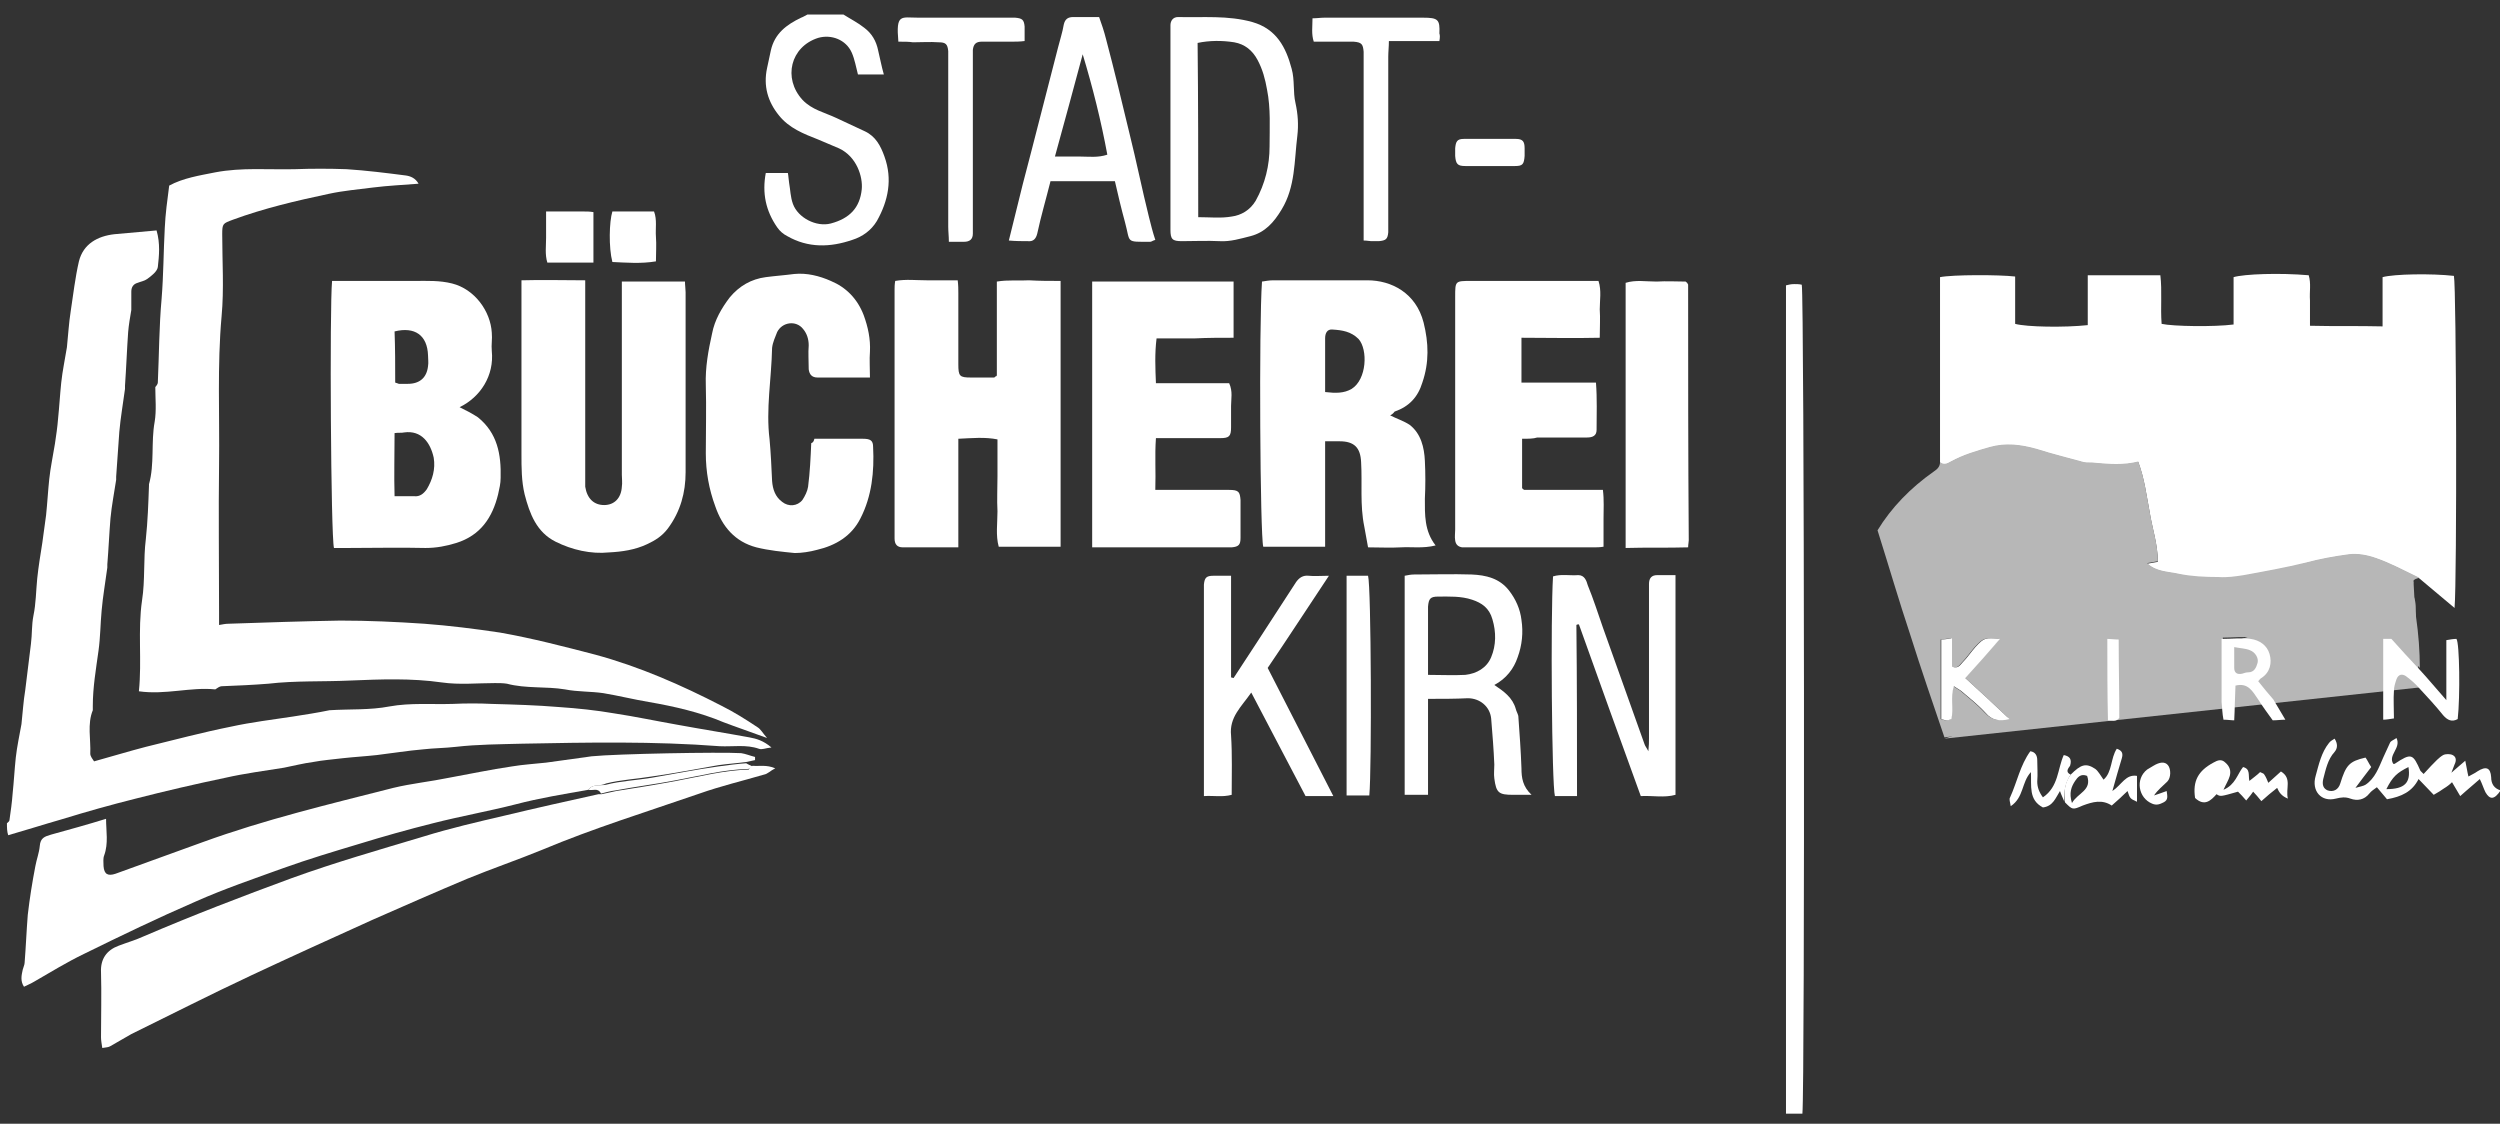 <?xml version="1.0" encoding="UTF-8"?>
<svg width="396px" height="178px" viewBox="0 0 396 178" xmlns="http://www.w3.org/2000/svg" xmlns:xlink="http://www.w3.org/1999/xlink" version="1.1">
 <rect x="0" y="0" width="396" height="178" fill="#333333" stroke="none"/>
 <!-- Generated by Pixelmator Pro 2.1.2 -->
 <path id="Pfad" d="M308 117 L383.2 108.9 382.3 92.1 Z" fill="#b7b7b7" fill-opacity="1" stroke="none"/>
 <path id="Pfad-1" d="M1.1 130.4 C1.3 130.2 1.5 130.1 1.5 129.9 1.7 128.5 1.9 127.1 2 125.7 2.2 123.8 2.3 121.9 2.5 120 2.7 118.2 3.1 116.4 3.4 114.7 3.6 112.9 3.7 111.1 4 109.3 4.3 106.9 4.6 104.5 4.9 102 5.1 100.5 5 99 5.3 97.5 5.7 95.6 5.7 93.6 5.9 91.6 6.1 89.7 6.4 87.9 6.7 86 6.9 84.5 7.1 83 7.3 81.6 7.5 79.7 7.6 77.8 7.8 75.9 8 74 8.4 72.2 8.7 70.3 8.9 69 9.1 67.6 9.2 66.3 9.4 64.4 9.5 62.5 9.7 60.6 9.9 58.7 10.3 56.9 10.6 55 10.8 53.1 10.9 51.2 11.2 49.3 11.6 46.7 11.9 44 12.5 41.4 13.2 38.6 15.5 37.4 18.1 37.1 20.3 36.9 22.5 36.7 24.8 36.5 25.4 38.6 25.2 40.5 25 42.3 24.9 43 24 43.7 23.3 44.2 22.9 44.5 22.3 44.6 21.8 44.8 21.1 45 20.8 45.5 20.8 46.2 L20.8 49.1 C20.6 50.3 20.4 51.4 20.3 52.6 20.1 55.4 20 58.3 19.8 61.1 L19.8 61.6 C19.5 63.9 19.1 66.1 18.9 68.4 18.7 70.8 18.6 73.1 18.4 75.5 L18.4 76 C18.1 78 17.7 80 17.5 82.1 17.3 84.5 17.2 87 17 89.4 L17 89.9 C16.7 92.2 16.3 94.4 16.1 96.7 15.9 98.8 15.9 101 15.6 103.1 15.2 106 14.7 108.9 14.7 111.8 L14.7 112.5 C13.8 114.7 14.4 117.1 14.3 119.4 14.3 119.8 14.7 120.3 14.9 120.6 17.8 119.8 20.4 119 23.1 118.3 27.6 117.2 32.1 116 36.6 115.1 39.8 114.4 43.1 114 46.4 113.5 48.3 113.2 50.3 112.9 52.2 112.5 55.4 112.3 58.6 112.5 61.7 111.9 65 111.3 68.4 111.6 71.7 111.5 73.8 111.4 75.9 111.4 77.9 111.5 81.5 111.6 85 111.7 88.6 112 91.5 112.2 94.4 112.5 97.3 113 100.6 113.5 103.9 114.2 107.3 114.8 111.1 115.5 114.9 116.1 118.7 116.8 119.8 117 120.9 117.3 122.2 118.4 121.2 118.5 120.7 118.8 120.2 118.6 118.2 117.9 116.1 118.3 114 118.2 103.6 117.4 93.1 117.6 82.7 117.8 79.2 117.9 75.7 117.9 72.2 118.3 70.5 118.5 68.7 118.5 67 118.7 64.6 118.9 62.2 119.3 59.7 119.6 57.9 119.8 56.1 119.9 54.3 120.1 52.7 120.3 51.2 120.4 49.6 120.7 48.1 120.9 46.5 121.3 45 121.6 41.9 122.1 38.8 122.5 35.7 123.2 30.9 124.2 26.2 125.3 21.5 126.5 17.5 127.5 13.6 128.6 9.7 129.8 6.9 130.6 4.1 131.5 1.3 132.3 1.1 131.7 1.1 131.1 1.1 130.4 Z" fill="#ffffff" fill-opacity="1" stroke="none"/>
 <path id="Pfad-2" d="M133.6 2.3 C134.7 3 135.9 3.6 136.9 4.4 138.1 5.3 138.8 6.5 139.1 8 139.4 9.2 139.6 10.4 140 11.8 138.5 11.8 137.2 11.8 135.9 11.8 135.6 10.7 135.4 9.4 134.9 8.3 134 6.3 131.7 5.4 129.6 6 125.2 7.4 124 12.4 127.1 15.8 128.6 17.4 130.6 17.8 132.5 18.7 134 19.4 135.5 20.1 137 20.8 138.7 21.6 139.5 23.1 140.1 24.8 141.4 28.4 140.7 31.8 138.9 35 138 36.5 136.6 37.5 135 38 131.5 39.2 128 39.3 124.7 37.4 124.1 37.1 123.5 36.6 123.1 36 121.3 33.4 120.7 30.6 121.3 27.4 L124.8 27.4 C124.9 27.9 124.9 28.4 125 29 125.2 30.1 125.2 31.2 125.6 32.3 126.4 34.5 129.3 36 131.6 35.4 134.6 34.6 136.2 32.9 136.5 30 136.7 28 135.7 24.8 132.9 23.5 131.8 23 130.7 22.6 129.6 22.1 127.3 21.2 125 20.3 123.4 18.3 121.6 16.1 120.9 13.6 121.5 10.8 121.7 9.9 121.9 9 122.1 8 122.7 5.3 124.6 3.9 126.9 2.8 127.2 2.7 127.5 2.5 127.9 2.3 Z" fill="#ffffff" fill-opacity="1" stroke="none"/>
 <path id="Pfad-3" d="M307.3 73.3 C307.3 63.5 307.3 53.7 307.3 43.9 309.3 43.5 316.6 43.5 319.2 43.8 L319.2 51.3 C321 51.8 327 51.9 330.7 51.5 330.7 48.9 330.7 46.3 330.7 43.6 L342.2 43.6 C342.5 46.1 342.2 48.7 342.4 51.3 344.2 51.7 350.7 51.8 353.8 51.4 353.8 48.9 353.8 46.4 353.8 43.9 355.5 43.4 361.1 43.2 365.7 43.6 366.1 44.9 365.8 46.2 365.9 47.6 L365.9 51.6 C369.8 51.7 373.5 51.6 377.4 51.7 377.4 48.9 377.4 46.4 377.4 43.9 379.2 43.4 385.2 43.3 388.7 43.7 389.1 45.5 389.2 91.9 388.8 96.3 386.9 94.7 385 93.1 383.2 91.6 380.9 90.5 378.7 89.3 376.4 88.5 375 88 373.4 87.7 372 87.9 369.8 88.2 367.5 88.6 365.3 89.2 362.3 90 359.2 90.5 356.1 91.1 354.6 91.4 353.1 91.6 351.6 91.6 349.5 91.6 347.3 91.5 345.2 91 343.5 90.6 341.6 90.7 340.1 89.3 340.7 89.2 341.2 89.1 341.8 89 341.8 86.2 340.9 83.7 340.5 81.1 340 78.5 339.7 75.9 338.7 73.2 336.3 73.8 334.1 73.6 331.8 73.4 331.2 73.3 330.7 73.4 330.1 73.3 327.6 72.6 325.1 72 322.6 71.2 320.1 70.5 317.7 70.2 315.2 70.9 313.1 71.5 311 72.1 309 73.2 308.5 73.5 307.9 73.8 307.3 73.3 Z" fill="#ffffff" fill-opacity="1" stroke="none"/>
 <path id="Pfad-4" d="M382.7 97.7 C382.6 96.6 382.8 95.5 382.3 94.4 382 93.7 382.2 92.8 382.3 92 382.3 91.8 382.9 91.6 383.2 91.5 380.9 90.4 378.7 89.2 376.4 88.4 375 87.9 373.4 87.6 372 87.8 369.8 88.1 367.5 88.5 365.3 89.1 362 89.9 358.7 90.5 355.4 91.1 354.1 91.3 352.8 91.5 351.4 91.4 349.3 91.4 347.2 91.3 345.2 90.9 343.5 90.5 341.6 90.6 340.1 89.2 340.7 89.1 341.2 89 341.8 88.9 341.8 86.1 340.9 83.6 340.5 81 340 78.4 339.7 75.8 338.7 73.1 336.3 73.7 334.1 73.5 331.8 73.3 331.2 73.2 330.7 73.3 330.1 73.2 327.6 72.5 325.1 71.9 322.6 71.1 320.1 70.4 317.7 70.1 315.2 70.8 313.1 71.4 311 72 309 73.1 308.5 73.4 307.9 73.7 307.3 73.2 307.3 73.9 306.9 74.3 306.3 74.7 302.6 77.3 299.6 80.4 297.4 84 299.2 89.7 300.8 95.2 302.6 100.6 304.3 106 306.2 111.5 308 116.8 316.6 115.7 324.9 114.6 333.3 113.5 333.3 109.8 335.7 110 335.7 113.5 336 113.4 336.3 113.1 336.6 113.1 338.2 112.9 339.7 112.7 341.3 112.5 342.9 112.3 344.4 112.1 346 111.9 348 111.6 350 111.3 352.1 111 L352.1 101 C353.8 101 355.3 100.8 356.7 101 358.1 101.2 359.3 102 359.7 103.4 360.1 104.8 359.8 106.3 358.4 107.2 358.2 107.3 358.1 107.5 357.9 107.7 358.7 108.7 359.5 109.7 360.3 110.6 360.9 109.6 362 109.6 363 109.6 365 109.5 367 109.4 368.9 109.1 371.6 108.6 374.3 108.1 377.1 108.2 377.1 106.2 377.1 104.2 377.1 102.1 377.1 101.7 377 101.1 377.6 101 L378.9 101 C380.4 102.7 381.8 104.2 383.3 105.8 383.3 103.2 383.1 100.5 382.7 97.7 Z M314.4 112.9 C313.2 111.6 311.8 110.5 310.5 109.4 310.2 109.2 309.9 109 309.4 108.7 308.8 110.5 309.4 112.2 309 113.9 308.8 114 308.5 114.1 308.2 114.1 308 114.1 307.8 114 307.4 113.9 307.4 109.8 307.4 105.6 307.4 101.3 L309.1 101.1 309.1 105.6 C310.1 106 310.4 105.3 310.8 104.9 311.5 104.2 312.1 103.3 312.8 102.5 314.2 101 314.3 101 316.7 101.2 314.9 103.2 313.2 105.1 311.2 107.3 313.6 109.5 315.9 111.6 318.2 113.8 316.7 114.3 315.5 114.1 314.4 112.9 Z" fill="#b7b7b7" fill-opacity="1" stroke="none"/>
 <path id="Pfad-5" d="M24.6 61.3 C24.8 61.1 25 60.8 25 60.6 25.2 56.2 25.2 51.7 25.6 47.3 25.9 43.6 25.9 39.8 26.1 36.1 26.2 33.9 26.5 31.7 26.8 29.4 29 28.2 31.6 27.8 34.1 27.3 38.3 26.5 42.5 26.9 46.7 26.8 49.4 26.7 52.1 26.7 54.9 26.8 58 27 61.2 27.4 64.3 27.8 65 27.9 65.8 28.2 66.3 29.1 63.8 29.3 61.5 29.4 59.1 29.7 56.8 30 54.4 30.2 52.1 30.7 46.9 31.8 41.8 33 36.9 34.8 35.3 35.4 35.2 35.4 35.2 37.1 35.2 41.4 35.5 45.8 35.1 50.1 34.4 57.9 34.8 65.7 34.7 73.5 34.6 81.3 34.7 89.2 34.7 97 L34.7 99 C35.3 98.9 35.7 98.8 36.2 98.8 42.1 98.6 48 98.4 53.9 98.3 58.3 98.3 62.8 98.5 67.2 98.8 71.2 99.1 75.2 99.6 79.2 100.2 84.3 101.1 89.3 102.4 94.3 103.7 101.3 105.6 107.9 108.5 114.3 111.8 116.3 112.8 118.2 114 120 115.2 120.5 115.5 120.8 116.1 121.5 116.9 118.8 115.9 116.7 115.2 114.6 114.4 110.8 112.8 106.8 111.9 102.8 111.2 100.4 110.8 98 110.2 95.6 109.8 93.6 109.5 91.5 109.6 89.5 109.2 86.5 108.7 83.3 109.1 80.3 108.3 79.7 108.2 79 108.2 78.4 108.2 75.6 108.2 72.8 108.5 70 108.1 65.1 107.4 60.3 107.6 55.4 107.8 51.1 108 46.8 107.8 42.5 108.3 40 108.5 37.6 108.6 35.1 108.7 34.8 108.7 34.4 109 34.1 109.2 30.2 108.8 26.2 110.1 22 109.5 22.5 104.6 21.8 99.9 22.5 95.1 23 91.9 22.7 88.6 23.1 85.4 23.4 82.6 23.5 79.7 23.6 76.9 23.6 76.8 23.6 76.7 23.6 76.7 24.5 73.5 23.9 70.1 24.5 66.8 24.8 65 24.6 63.1 24.6 61.3 Z" fill="#ffffff" fill-opacity="1" stroke="none"/>
 <path id="Pfad-6" d="M119.2 121.3 C120.3 121.4 121.4 121.1 122.8 121.7 122 122.1 121.6 122.6 121 122.7 117.6 123.7 114.2 124.5 110.8 125.7 102.4 128.6 94 131.2 85.9 134.6 82 136.2 77.9 137.6 74 139.2 69 141.3 64 143.5 59 145.7 52.6 148.6 46.2 151.5 39.8 154.5 33.4 157.5 27.1 160.7 20.8 163.8 19.7 164.4 18.6 165.1 17.5 165.7 17.2 165.9 16.8 165.9 16.2 166 16.1 165.3 16 164.8 16 164.3 16 160.9 16.1 157.4 16 154 15.9 151.9 16.9 150.5 18.8 149.8 20.1 149.3 21.5 148.9 22.8 148.3 30.5 145 38.3 142 46.2 139.1 53.1 136.6 60.1 134.6 67.1 132.5 71.3 131.2 75.6 130.2 79.9 129.2 84.9 128 89.8 126.9 94.8 125.8 L95.3 125.8 C96.1 125.6 96.8 125.5 97.6 125.3 100.8 124.8 103.9 124.3 107.1 123.7 110.9 123 114.7 122 118.6 121.9 118.7 121.7 118.9 121.5 119.2 121.3 Z" fill="#ffffff" fill-opacity="1" stroke="none"/>
 <path id="Pfad-7" d="M52.6 44.5 L65.7 44.5 C67.7 44.5 69.6 44.4 71.6 44.9 75.2 45.8 77.7 49.3 77.9 52.7 78 53.7 77.8 54.6 77.9 55.6 78.3 59.5 76.1 62.9 72.8 64.5 73.8 65 74.8 65.5 75.7 66.1 78.8 68.6 79.4 72 79.3 75.7 79.3 76.6 79.1 77.4 78.9 78.3 78 82 76.1 84.8 72.3 86 70.7 86.5 69.1 86.8 67.4 86.8 63.3 86.7 59.3 86.8 55.2 86.8 54.4 86.8 53.6 86.8 52.9 86.8 52.4 84.9 52.2 48.7 52.6 44.5 Z M62.5 68.6 C62.5 72 62.4 75.3 62.5 78.6 L65.6 78.6 C66.5 78.7 67.1 78.2 67.6 77.5 68.5 76 69 74.3 68.7 72.5 68.2 70.2 66.8 68.1 64 68.5 63.6 68.6 63.2 68.5 62.5 68.6 Z M62.6 60.6 C63 60.7 63.1 60.8 63.2 60.8 L64.6 60.8 C66.5 60.8 67.6 59.8 67.8 58 67.9 57.4 67.8 56.9 67.8 56.3 67.7 53.1 65.7 51.7 62.5 52.5 62.6 55.2 62.6 57.8 62.6 60.6 Z" fill="#ffffff" fill-opacity="1" stroke="none"/>
 <path id="Pfad-8" d="M93.2 125.1 C89.3 125.8 85.5 126.4 81.7 127.4 77.4 128.5 72.9 129.3 68.6 130.4 64.6 131.4 60.7 132.5 56.8 133.7 52.8 134.9 48.8 136.1 44.9 137.5 40.2 139.2 35.5 140.8 31 142.8 25 145.4 19.2 148.2 13.3 151.1 10.6 152.4 8 154 5.4 155.5 4.9 155.8 4.4 156 3.8 156.3 3.2 155.4 3.4 154.5 3.6 153.6 3.7 153.2 3.9 152.8 3.9 152.5 4.1 150 4.2 147.4 4.4 144.9 4.7 142.3 5.1 139.8 5.6 137.2 5.8 136.1 6.2 135.1 6.3 134 6.4 132.7 7.1 132.5 8.1 132.2 11 131.4 13.9 130.6 16.8 129.7 16.8 131.6 17.2 133.6 16.5 135.5 16.3 136 16.4 136.6 16.4 137.2 16.5 138.5 17.1 138.8 18.3 138.4 22.9 136.7 27.5 135.1 32.1 133.4 42 129.8 52.1 127.4 62.3 124.8 65.2 124.1 68.2 123.8 71.1 123.2 74.4 122.6 77.7 121.9 81.1 121.4 82.9 121.1 84.7 121 86.5 120.8 88.7 120.5 90.9 120.2 93 119.9 93.2 119.9 93.5 119.8 93.7 119.8 97.7 119.4 114 119.1 117.4 119.3 118.1 119.4 118.8 119.7 119.6 119.9 L119.6 120.4 C119.1 120.5 118.7 120.6 118.2 120.7 116.7 120.9 115.2 121 113.8 121.2 110.3 121.8 106.8 122.5 103.2 123 100.8 123.4 98.4 123.5 96 124.1 95.1 124.6 93.9 124.1 93.2 125.1 Z" fill="#ffffff" fill-opacity="1" stroke="none"/>
 <path id="Pfad-9" d="M168 44.5 L168 86.6 C164.7 86.6 161.6 86.6 158.2 86.6 157.7 84.8 158 82.9 158 81 157.9 79.2 158 77.3 158 75.5 158 73.6 158 71.7 158 69.6 156 69.2 154 69.4 151.8 69.5 L151.8 86.7 C148.7 86.7 145.9 86.7 143 86.7 142.1 86.7 141.7 86.2 141.7 85.3 141.7 85 141.7 84.7 141.7 84.3 141.7 71.5 141.7 58.7 141.7 45.9 141.7 45.5 141.7 45.1 141.8 44.5 143.5 44.2 145.1 44.4 146.8 44.4 L151.7 44.4 C151.8 45.2 151.8 45.8 151.8 46.4 L151.8 57.7 C151.8 59.6 152 59.8 153.8 59.8 L157.5 59.8 C157.6 59.7 157.7 59.6 157.8 59.6 157.9 59.5 157.9 59.5 157.9 59.4 157.9 54.5 157.9 49.7 157.9 44.6 159.7 44.3 161.4 44.5 163 44.4 164.7 44.5 166.2 44.5 168 44.5 Z" fill="#ffffff" fill-opacity="1" stroke="none"/>
 <path id="Pfad-10" d="M220.2 65.8 C221.2 66.3 222.4 66.7 223.3 67.3 225.1 68.7 225.6 70.9 225.7 73 225.8 75 225.8 77 225.7 79 225.7 81.5 225.6 84.1 227.4 86.4 225.4 86.9 223.6 86.6 221.9 86.7 220.2 86.8 218.6 86.7 216.7 86.7 216.5 85.6 216.3 84.5 216.1 83.4 215.4 80 215.8 76.6 215.6 73.2 215.5 70.9 214.5 69.9 212.2 69.9 211.5 69.9 210.8 69.9 209.9 69.9 L209.9 86.6 C206.5 86.6 203.3 86.6 200.1 86.6 199.6 84.9 199.4 51.5 199.9 44.6 200.5 44.5 201.1 44.4 201.7 44.4 L216.6 44.4 C220.4 44.4 224.3 46.4 225.5 51.1 226.3 54.3 226.4 57.4 225.3 60.6 224.6 62.9 223.2 64.4 220.9 65.2 220.7 65.5 220.4 65.7 220.2 65.8 Z M209.9 62.1 C211.6 62.3 212.9 62.3 214.1 61.6 216.5 60.1 216.7 55.4 215.2 53.7 214 52.5 212.6 52.3 211.1 52.2 210.2 52.1 209.9 52.8 209.9 53.6 Z" fill="#ffffff" fill-opacity="1" stroke="none"/>
 <path id="Pfad-11" d="M98.5 44.6 L108.5 44.6 C108.5 45.2 108.6 45.8 108.6 46.3 L108.6 74.8 C108.6 78 107.8 81 105.8 83.7 104.9 84.9 103.8 85.6 102.5 86.2 100.6 87.1 98.5 87.4 96.5 87.5 93.6 87.8 90.6 87.1 88 85.8 85 84.3 83.9 81.4 83.1 78.3 82.6 76.2 82.6 74.1 82.6 71.9 82.6 63.6 82.6 55.3 82.6 47 82.6 46.2 82.6 45.4 82.6 44.4 86 44.3 89.2 44.4 92.7 44.4 L92.7 46.9 92.7 75.2 92.7 77.1 C93 79 94.1 80 95.7 80 97.3 80 98.4 78.9 98.5 77.1 98.6 76.5 98.5 75.8 98.5 75.2 98.5 65.9 98.5 56.5 98.5 47.2 98.5 46.4 98.5 45.6 98.5 44.6 Z" fill="#ffffff" fill-opacity="1" stroke="none"/>
 <path id="Pfad-12" d="M241.1 69.5 L241.1 77.3 C241.2 77.4 241.2 77.5 241.3 77.5 241.4 77.6 241.4 77.6 241.5 77.6 L253.9 77.6 C254.1 79.2 254 80.7 254 82.2 L254 86.6 C253.4 86.7 252.9 86.7 252.5 86.7 245.9 86.7 239.4 86.7 232.8 86.7 232.4 86.7 232 86.7 231.6 86.7 231 86.6 230.6 86.3 230.5 85.6 230.4 85 230.5 84.5 230.5 83.9 230.5 71.7 230.5 59.4 230.5 47.2 230.5 47.1 230.5 47 230.5 47 230.5 44.5 230.5 44.5 233 44.5 L253.2 44.5 C253.7 46 253.4 47.6 253.4 49 253.5 50.4 253.4 51.9 253.4 53.5 249.2 53.6 245.2 53.5 241 53.5 L241 60.6 252.8 60.6 C253 63.2 252.9 65.6 252.9 68.1 252.9 69 252.3 69.3 251.4 69.3 248.8 69.3 246.1 69.3 243.5 69.3 242.9 69.5 242.1 69.5 241.1 69.5 Z" fill="#ffffff" fill-opacity="1" stroke="none"/>
 <path id="Pfad-13" d="M173 86.7 C173 72.5 173 58.6 173 44.6 L195.4 44.6 195.4 53.5 C193.4 53.5 191.3 53.5 189.3 53.6 187.3 53.6 185.3 53.6 183.2 53.6 182.9 56 183 58.3 183.1 60.7 L194.7 60.7 C195.3 62 195 63.2 195 64.3 L195 67.7 C195 69.1 194.7 69.4 193.3 69.4 191.3 69.4 189.3 69.4 187.3 69.4 186 69.4 184.6 69.4 183.1 69.4 182.9 72.2 183.1 74.7 183 77.6 L185.1 77.6 194.7 77.6 C196.2 77.6 196.4 77.9 196.5 79.2 L196.5 85.2 C196.5 86.3 196.2 86.6 195.1 86.7 194.7 86.7 194.3 86.7 193.9 86.7 187.7 86.7 181.4 86.7 175.2 86.7 174.5 86.7 173.8 86.7 173 86.7 Z" fill="#ffffff" fill-opacity="1" stroke="none"/>
 <path id="Pfad-14" d="M129 69.5 L136.7 69.5 C137.9 69.5 138.3 69.8 138.3 70.8 138.5 74.7 138.1 78.6 136.3 82.1 134.9 84.9 132.4 86.4 129.4 87.1 128.3 87.4 127 87.6 125.9 87.6 123.9 87.4 121.8 87.2 119.8 86.7 116.4 85.8 114.4 83.4 113.3 80.2 112.3 77.5 111.8 74.7 111.8 71.8 111.8 68.2 111.9 64.6 111.8 61 111.7 58.2 112.2 55.5 112.8 52.8 113.2 50.7 114.3 48.8 115.6 47.1 117.1 45.3 119 44.2 121.3 43.9 122.8 43.7 124.3 43.6 125.8 43.4 127.8 43.2 129.8 43.7 131.6 44.5 134 45.5 135.8 47.3 136.8 49.9 137.5 51.8 137.9 53.7 137.8 55.7 137.7 57 137.8 58.2 137.8 59.8 134.9 59.8 132.2 59.8 129.5 59.8 128.6 59.8 128.2 59.3 128.1 58.5 128.1 57.2 128 55.9 128.1 54.7 128.1 53.7 127.8 52.8 127.2 52.1 126.1 50.7 123.9 51 123.1 52.6 122.8 53.4 122.4 54.2 122.3 55.1 122.2 60 121.3 64.8 121.9 69.6 122.1 71.8 122.2 74 122.3 76.2 122.4 77.5 122.8 78.7 123.9 79.5 124.9 80.3 126.3 80.2 127.1 79.2 127.5 78.6 127.9 77.8 128 77.1 128.3 74.8 128.4 72.5 128.5 70.2 128.8 70.1 128.9 69.9 129 69.5 Z" fill="#ffffff" fill-opacity="1" stroke="none"/>
 <path id="Pfad-15" d="M257.5 86.8 C257.5 72.7 257.5 58.8 257.5 44.8 259.1 44.3 260.7 44.6 262.4 44.6 264 44.5 265.6 44.6 267 44.6 267.2 44.8 267.3 44.8 267.3 44.9 267.3 45 267.4 45 267.4 45.1 267.4 58.6 267.4 72.1 267.5 85.6 267.5 85.9 267.4 86.2 267.4 86.7 264.1 86.8 260.8 86.7 257.5 86.8 Z" fill="#ffffff" fill-opacity="1" stroke="none"/>
 <path id="Pfad-16" d="M249.8 126.1 C248.4 126.1 247.3 126.1 246.3 126.1 245.8 124.4 245.6 97.6 246 91.3 247.3 90.9 248.6 91.2 250 91.1 251 91.1 251.3 92 251.5 92.7 252.4 94.9 253.1 97.1 253.9 99.4 256.1 105.6 258.3 111.7 260.5 117.9 260.6 118.2 260.8 118.4 261.1 119 261.2 118.1 261.2 117.5 261.2 117 261.2 109.4 261.2 101.8 261.2 94.2 261.2 93.6 261.2 93.1 261.2 92.5 261.2 91.6 261.6 91.1 262.5 91.1 L265.4 91.1 265.4 125.9 C263.6 126.4 261.8 126 259.9 126.1 256.6 117 253.3 107.9 250.1 98.9 250 98.9 249.8 98.9 249.7 99 249.8 107.9 249.8 116.9 249.8 126.1 Z" fill="#ffffff" fill-opacity="1" stroke="none"/>
 <path id="Pfad-17" d="M285.5 176.4 C284.6 176.4 283.8 176.4 282.9 176.4 282.9 132.6 282.9 89 282.9 45.2 283.3 45.1 283.7 45 284.2 45 284.6 45 285 45 285.4 45.1 285.8 46.8 285.9 172.5 285.5 176.4 Z" fill="#ffffff" fill-opacity="1" stroke="none"/>
 <path id="Pfad-18" d="M185.4 20.3 C185.4 15.4 185.4 10.5 185.4 5.7 185.4 5.1 185.4 4.6 185.4 4 185.4 3.3 185.8 2.7 186.6 2.7 190.6 2.8 194.5 2.4 198.4 3.5 202.2 4.6 203.7 7.5 204.6 10.9 205.1 12.7 204.8 14.6 205.2 16.3 205.6 18.1 205.7 19.8 205.5 21.5 205 25.5 205.2 29.6 203 33.2 201.8 35.2 200.4 36.8 198.1 37.4 196.5 37.8 194.9 38.3 193.2 38.2 191.2 38.1 189.2 38.2 187.2 38.2 185.7 38.2 185.4 37.9 185.4 36.4 185.4 31.1 185.4 25.7 185.4 20.3 Z M189.8 34.4 C191.6 34.4 193.4 34.6 195.1 34.3 196.6 34.1 198 33.3 198.9 31.8 200.4 29.1 201.1 26.2 201.1 23.2 201.1 20.2 201.3 17.2 200.7 14.2 200.4 12.5 200 11 199.2 9.5 198.4 8 197.2 7 195.5 6.7 193.6 6.4 191.6 6.4 189.7 6.8 189.8 16 189.8 25.1 189.8 34.4 Z" fill="#ffffff" fill-opacity="1" stroke="none"/>
 <path id="Pfad-19" d="M226.2 110.7 L226.2 125.9 C224.9 125.9 223.7 125.9 222.5 125.9 222.5 114.4 222.5 102.9 222.5 91.2 223 91.1 223.5 91 224 91 227 91 230.1 90.9 233.1 91 235.4 91.1 237.5 91.6 239 93.5 240.1 94.9 240.8 96.5 241 98.2 241.3 100.2 241.1 102.2 240.4 104.1 239.8 105.9 238.6 107.5 236.7 108.5 238.2 109.5 239.6 110.5 240.1 112.3 240.2 112.7 240.4 113 240.5 113.4 240.7 116.2 240.9 118.9 241 121.7 241 123.2 241.2 124.6 242.6 125.9 241.4 125.9 240.6 125.9 239.7 125.9 237.4 125.9 237 125.6 236.7 123.3 236.6 122.6 236.7 121.9 236.7 121.1 236.6 118.7 236.4 116.2 236.2 113.8 236 111.9 234.4 110.6 232.5 110.6 230.5 110.7 228.5 110.7 226.2 110.7 Z M226.2 106.9 C228.3 106.9 230.2 107 232.1 106.9 233.9 106.7 235.5 105.8 236.2 104.1 237 102.2 237 100.1 236.4 98.1 235.9 96.3 234.7 95.5 233.2 95 231.4 94.4 229.6 94.5 227.8 94.5 226.6 94.5 226.3 94.8 226.2 96.1 Z" fill="#ffffff" fill-opacity="1" stroke="none"/>
 <path id="Pfad-20" d="M190.7 126.1 C190.7 125.1 190.7 124.4 190.7 123.7 190.7 113.8 190.7 103.9 190.7 94 190.7 93.5 190.7 93 190.7 92.6 190.8 91.5 191.1 91.2 192.2 91.2 L195 91.2 195 107.3 C195.1 107.3 195.3 107.4 195.4 107.4 196.6 105.6 197.8 103.7 199 101.9 201.1 98.7 203.2 95.4 205.3 92.2 205.8 91.5 206.4 91.1 207.3 91.2 208.2 91.3 209.2 91.2 210.5 91.2 207.1 96.3 204 101.1 200.8 105.8 204.3 112.6 207.7 119.3 211.2 126.1 209.7 126.1 208.3 126.1 206.8 126.1 204 120.8 201.2 115.4 198.2 109.7 196.6 112 194.7 113.6 195 116.5 195.2 119.6 195.1 122.7 195.1 125.9 193.6 126.3 192.3 126 190.7 126.1 Z" fill="#ffffff" fill-opacity="1" stroke="none"/>
 <path id="Pfad-21" d="M176.6 28.7 C173.1 28.7 169.8 28.7 166.4 28.7 165.7 31.5 164.9 34.2 164.3 37 164.1 37.8 163.7 38.3 162.8 38.2 161.9 38.2 160.9 38.2 159.8 38.1 160.6 34.9 161.3 32 162 29.2 163.9 22 165.7 14.8 167.6 7.5 167.9 6.3 168.3 5.1 168.5 3.9 168.7 3 169.2 2.7 170 2.7 L174.1 2.7 C174.5 3.8 174.9 5 175.2 6.2 176.5 11.1 177.7 16.1 178.9 21.1 180 25.5 180.9 30 182 34.4 182.3 35.6 182.6 36.8 183 38 182.6 38.1 182.4 38.3 182.2 38.3 178.2 38.3 179.1 38.5 178.2 35.2 177.6 33 177.1 30.9 176.6 28.7 Z M171.5 8.6 C170.1 13.9 168.6 19.3 167.1 24.8 L171.2 24.8 C172.5 24.8 173.9 25 175.4 24.5 174.4 19.1 173.1 13.9 171.5 8.6 Z" fill="#ffffff" fill-opacity="1" stroke="none"/>
 <path id="Pfad-22" d="M228 6.5 C225.3 6.5 222.8 6.5 220 6.5 220 7.4 219.9 8.2 219.9 9 L219.9 35.1 219.9 36.8 C219.8 37.9 219.5 38.1 218.4 38.2 218 38.2 217.6 38.2 217.2 38.2 216.9 38.2 216.6 38.1 216 38.1 216 37.3 216 36.7 216 36 216 27.3 216 18.6 216 9.9 216 9.3 216 8.8 216 8.2 215.9 7 215.7 6.7 214.4 6.6 212.9 6.6 211.4 6.6 209.8 6.6 209.2 6.6 208.7 6.6 208.1 6.6 207.7 5.4 207.9 4.2 207.9 2.9 208.6 2.9 209.2 2.8 209.8 2.8 L225.4 2.8 C227.8 2.8 228.1 3.1 228 5.3 228.1 5.6 228.1 5.9 228 6.5 Z" fill="#ffffff" fill-opacity="1" stroke="none"/>
 <path id="Pfad-23" d="M142.3 6.6 C141.9 2.1 142.7 2.8 145.5 2.8 L159.4 2.8 160.8 2.8 C161.9 2.9 162.2 3.1 162.3 4.2 L162.3 6.5 C161.5 6.6 160.9 6.6 160.3 6.6 158.7 6.6 157.1 6.6 155.5 6.6 154.6 6.6 154.2 7 154.1 7.9 L154.1 9.6 154.1 35.3 154.1 37 C154.1 37.9 153.6 38.3 152.7 38.3 152 38.3 151.3 38.3 150.3 38.3 150.3 37.4 150.2 36.7 150.2 35.9 150.2 27.2 150.2 18.5 150.2 9.8 150.2 9.2 150.2 8.7 150.2 8.1 150.1 7 149.8 6.7 148.7 6.7 147.3 6.6 146 6.7 144.6 6.7 144 6.6 143.2 6.6 142.3 6.6 Z" fill="#ffffff" fill-opacity="1" stroke="none"/>
 <path id="Pfad-24" d="M216.9 126 C215.7 126 214.6 126 213.3 126 213.3 114.4 213.3 102.8 213.3 91.2 L216.7 91.2 C217.2 92.9 217.3 121.8 216.9 126 Z" fill="#ffffff" fill-opacity="1" stroke="none"/>
 <path id="Pfad-25" d="M378.1 126.6 C377.6 126 377.1 125.4 376.5 124.7 376.1 125 375.6 125.3 375.3 125.7 374.5 126.7 373.4 126.9 372.3 126.5 371.5 126.2 370.8 126.3 370 126.5 367.7 127.1 366.1 125.3 366.8 122.9 367.3 121.1 367.7 119.2 368.9 117.7 369.1 117.4 369.5 117.2 369.8 117 370.3 117.8 370.3 118.5 369.8 119.1 368.7 120.3 368.4 121.9 368 123.4 367.8 124.3 368 124.9 368.7 125.2 369.6 125.5 370.4 125.1 370.7 124.1 371.6 121.2 372.1 120.6 374.7 120 375 120.4 375.2 120.9 375.6 121.5 374.8 122.5 374.1 123.5 373.1 124.8 373.8 124.6 374.4 124.5 374.7 124.3 376.2 123.3 376.8 121.6 377.5 120 377.9 119.2 378.2 118.4 378.6 117.6 378.8 117.3 379.2 117.2 379.6 116.9 380.4 118.5 378.2 119.6 379.1 121 L379.3 121 C382 119.2 382.2 119.4 383.4 122.1 383.5 122.2 383.6 122.3 383.9 122.6 384.3 122.2 384.7 121.7 385.1 121.3 385.7 120.7 386.3 120 387 119.6 387.4 119.4 388.1 119.4 388.5 119.6 389.1 119.9 389.1 120.5 388.8 121.1 388.7 121.4 388.6 121.6 388.3 122.4 389.2 121.6 389.7 121.2 390.5 120.5 390.7 121.4 390.8 122.2 391 123 391.5 122.7 392 122.5 392.4 122.2 393.8 121.3 394.5 121.6 394.6 123.1 394.6 124.2 395.1 124.9 396.1 125.2 395.1 126.7 394.4 126.7 393.7 125.5 393.4 124.9 393.2 124.2 392.8 123.4 392.2 123.9 391.8 124.3 391.3 124.7 390.8 125.1 390.4 125.5 389.7 126.1 389.2 125.3 388.9 124.7 388.4 123.9 388 124.3 387.6 124.6 387.1 124.9 386.7 125.2 386.2 125.5 385.5 125.9 384.7 125.1 384 124.3 383.1 123.4 382.1 125.4 380.4 126.2 378.1 126.6 Z M378 125 C380.9 125 381.9 124 381.5 121.5 379.7 122.4 379 123 378 125 Z" fill="#ffffff" fill-opacity="1" stroke="none"/>
 <path id="Pfad-26" d="M377.5 101.2 L378.8 101.2 C380.3 102.9 381.7 104.4 383.2 106 384.6 107.5 385.9 109.1 387.5 110.9 387.5 107.5 387.5 104.5 387.5 101.4 388.1 101.3 388.6 101.2 389.1 101.2 389.6 101.8 389.7 110.4 389.3 113.9 388.4 114.4 387.7 114.1 387 113.3 385.8 111.8 384.5 110.4 383.2 109 382.6 108.3 381.9 107.7 381.1 107.1 380.5 106.7 379.9 106.8 379.6 107.6 379.4 108.2 379.2 108.8 379.2 109.4 379.1 110.8 379.2 112.2 379.2 113.8 378.5 113.9 378 114 377.5 114 377.5 109.8 377.5 105.5 377.5 101.2 Z" fill="#ffffff" fill-opacity="1" stroke="none"/>
 <path id="Pfad-27" d="M86.5 33.5 L92.5 33.5 C93 33.5 93.4 33.5 94 33.6 L94 41.6 C91.6 41.6 89.2 41.6 86.7 41.6 86.3 40.3 86.5 39 86.5 37.7 86.5 36.3 86.5 35 86.5 33.5 Z" fill="#ffffff" fill-opacity="1" stroke="none"/>
 <path id="Pfad-28" d="M351.9 111.2 C351.9 107.9 351.9 104.7 351.9 101.2 353.6 101.2 355.1 101 356.5 101.2 357.9 101.4 359.1 102.2 359.5 103.6 359.9 105 359.6 106.5 358.2 107.4 358 107.5 357.9 107.7 357.7 107.9 358.5 108.9 359.3 109.9 360.1 110.8 360.7 111.8 361.3 112.8 362 114 361.3 114 360.7 114.1 360 114.1 359.2 113 358.4 111.9 357.7 110.8 356.8 109.5 356.1 108.1 354.1 108.6 354 110.5 354 112.3 353.9 114.1 353.4 114.1 352.9 114 352.2 114 352 113 352 112.1 351.9 111.2 Z M353.9 102.5 L353.9 105.8 C353.9 106.6 354.4 106.9 355.2 106.7 355.5 106.6 355.8 106.5 356.1 106.5 357.1 106.5 357.4 105.7 357.6 105 357.8 104.2 357.2 103.3 356.4 103 355.7 102.7 354.9 102.7 353.9 102.5 Z" fill="#ffffff" fill-opacity="1" stroke="none"/>
 <path id="Pfad-29" d="M97 33.5 L103.6 33.5 C104.1 34.8 103.8 36.2 103.9 37.5 104 38.8 103.9 40 103.9 41.4 101.5 41.8 99.2 41.6 97 41.5 96.4 39.2 96.5 35.1 97 33.5 Z" fill="#ffffff" fill-opacity="1" stroke="none"/>
 <path id="Pfad-30" d="M355.8 126.8 C355.3 126.2 354.9 125.8 354.5 125.4 351.7 126.2 351.7 126.2 351.1 125.8 350.2 126.8 349.2 127.8 347.7 126.4 347.3 123.7 348.2 122.1 350.6 120.8 351.3 120.4 351.9 120.2 352.5 120.8 353.2 121.4 353.4 122.1 353.2 122.9 353 123.6 352.6 124.2 352.2 125.1 354.1 124.3 354.4 122.6 355.3 121.5 356.5 121.8 356.1 122.8 356.3 123.7 356.9 123.2 357.5 122.8 358 122.3 358.2 122.4 358.5 122.5 358.6 122.6 358.9 123 359.1 123.5 359.3 124 360 123.4 360.6 122.8 361.3 122.2 363.1 123.3 362 124.9 362.4 126.5 361.4 126.1 361 125.5 360.7 124.8 359.8 125.5 359.1 126.1 358.2 126.9 357.7 126.3 357.3 125.8 356.9 125.4 356.7 125.7 356.4 126.1 355.8 126.8 Z" fill="#ffffff" fill-opacity="1" stroke="none"/>
 <path id="Pfad-31" d="M328 122.7 C329.6 121.1 330.4 120.8 331.9 121.8 332.4 122.2 332.7 122.8 333.2 123.5 334.6 122.3 334.3 120.1 335.3 118.6 336.2 118.9 336.3 119.4 336.1 120.1 335.6 121.7 335.2 123.2 334.6 125.3 336.1 124.3 336.7 122.6 338.5 122.9 L338.5 127 C337.4 126.5 337.4 126.5 337 125.3 336.2 126.1 335.4 126.8 334.5 127.6 333 126.6 331.5 127 329.9 127.6 328.3 128.3 328.3 128.3 327.1 127.1 326.9 125.5 327 124 328 122.7 Z M328.2 127.2 C329.1 125.6 331.4 125.2 330.6 122.9 329.6 122.5 329.1 123.1 328.7 123.7 328.1 124.6 327.7 125.6 328.2 127.2 Z" fill="#ffffff" fill-opacity="1" stroke="none"/>
 <path id="Pfad-32" d="M235.9 26.3 C234.6 26.3 233.3 26.3 232.1 26.3 230.9 26.3 230.6 26 230.5 24.7 230.5 24.3 230.5 23.9 230.5 23.5 230.6 22.4 230.8 22 231.9 22 L240.1 22 C241.2 22 241.5 22.4 241.5 23.5 L241.5 24.7 C241.4 26 241.2 26.3 240 26.3 238.7 26.3 237.3 26.3 235.9 26.3 Z" fill="#ffffff" fill-opacity="1" stroke="none"/>
 <path id="Pfad-33" d="M328 122.7 C327.1 124 326.9 125.5 327 127 326.8 126.5 326.5 125.9 326.3 125.3 325.6 126.4 325.2 127.7 323.6 127.9 321.3 126.7 321.8 124.5 321.7 122.3 320.2 123.9 320.6 126.3 318.5 127.7 318.4 127 318.2 126.6 318.4 126.3 319.5 123.9 320 121.2 321.6 119 322.4 119.1 322.7 119.7 322.7 120.4 322.7 121.5 322.8 122.6 322.7 123.8 322.7 124.7 323 125.5 323.6 126.3 326.1 124.6 325.9 121.8 326.9 119.6 327.9 119.8 328.2 120.3 327.9 121.3 327.6 121.7 327.1 122.3 328 122.7 Z" fill="#ffffff" fill-opacity="1" stroke="none"/>
 <path id="Pfad-34" d="M333.8 101.2 C334.3 101.2 334.9 101.3 335.6 101.3 335.6 105.5 335.7 109.6 335.7 113.7 335.2 114.4 334.5 114.1 333.9 114.1 333.8 109.8 333.8 105.5 333.8 101.2 Z" fill="#ffffff" fill-opacity="1" stroke="none"/>
 <path id="Pfad-35" d="M343.2 125.3 C343.3 126.1 343.5 126.7 342.7 127.1 342.1 127.4 341.6 127.6 340.9 127.3 338.7 126.4 338.2 123.4 340.1 121.9 340.4 121.7 340.8 121.5 341.1 121.3 342.1 120.7 342.9 120.6 343.4 121.2 343.9 121.8 343.9 123.2 343.3 123.8 342.6 124.5 341.8 125.1 341.2 126 341.8 125.8 342.4 125.6 343.2 125.3 Z" fill="#ffffff" fill-opacity="1" stroke="none"/>
 <path id="Pfad-36" d="M93.2 125.1 C93.9 124.1 95.1 124.5 96 124.3 98.3 123.7 100.8 123.6 103.2 123.2 106.7 122.6 110.2 121.9 113.8 121.4 115.3 121.2 116.7 121 118.2 120.9 118.5 121.1 118.8 121.2 119.2 121.4 119 121.6 118.7 121.8 118.5 121.8 114.6 121.9 110.8 122.9 107 123.6 103.9 124.2 100.7 124.6 97.5 125.2 96.7 125.3 96 125.5 95.2 125.7 94.7 124.7 93.9 125.3 93.2 125.1 Z" fill="#ffffff" fill-opacity="1" stroke="none"/>
 <path id="Pfad-37" d="M311.3 107.4 C313.7 109.6 316 111.7 318.3 113.9 316.7 114.3 315.5 114.1 314.5 112.9 313.3 111.6 311.9 110.5 310.6 109.4 310.3 109.2 310 109 309.5 108.7 308.9 110.5 309.5 112.2 309.1 113.9 308.9 114 308.6 114.1 308.3 114.1 308.1 114.1 307.9 114 307.5 113.9 307.5 109.8 307.5 105.6 307.5 101.3 308 101.3 308.5 101.2 309.2 101.1 L309.2 105.6 C310.2 106 310.5 105.3 310.9 104.9 311.6 104.2 312.2 103.3 312.9 102.5 314.3 101 314.4 101 316.8 101.2 315 103.3 313.3 105.2 311.3 107.4 Z" fill="#ffffff" fill-opacity="1" stroke="none"/>
</svg>

